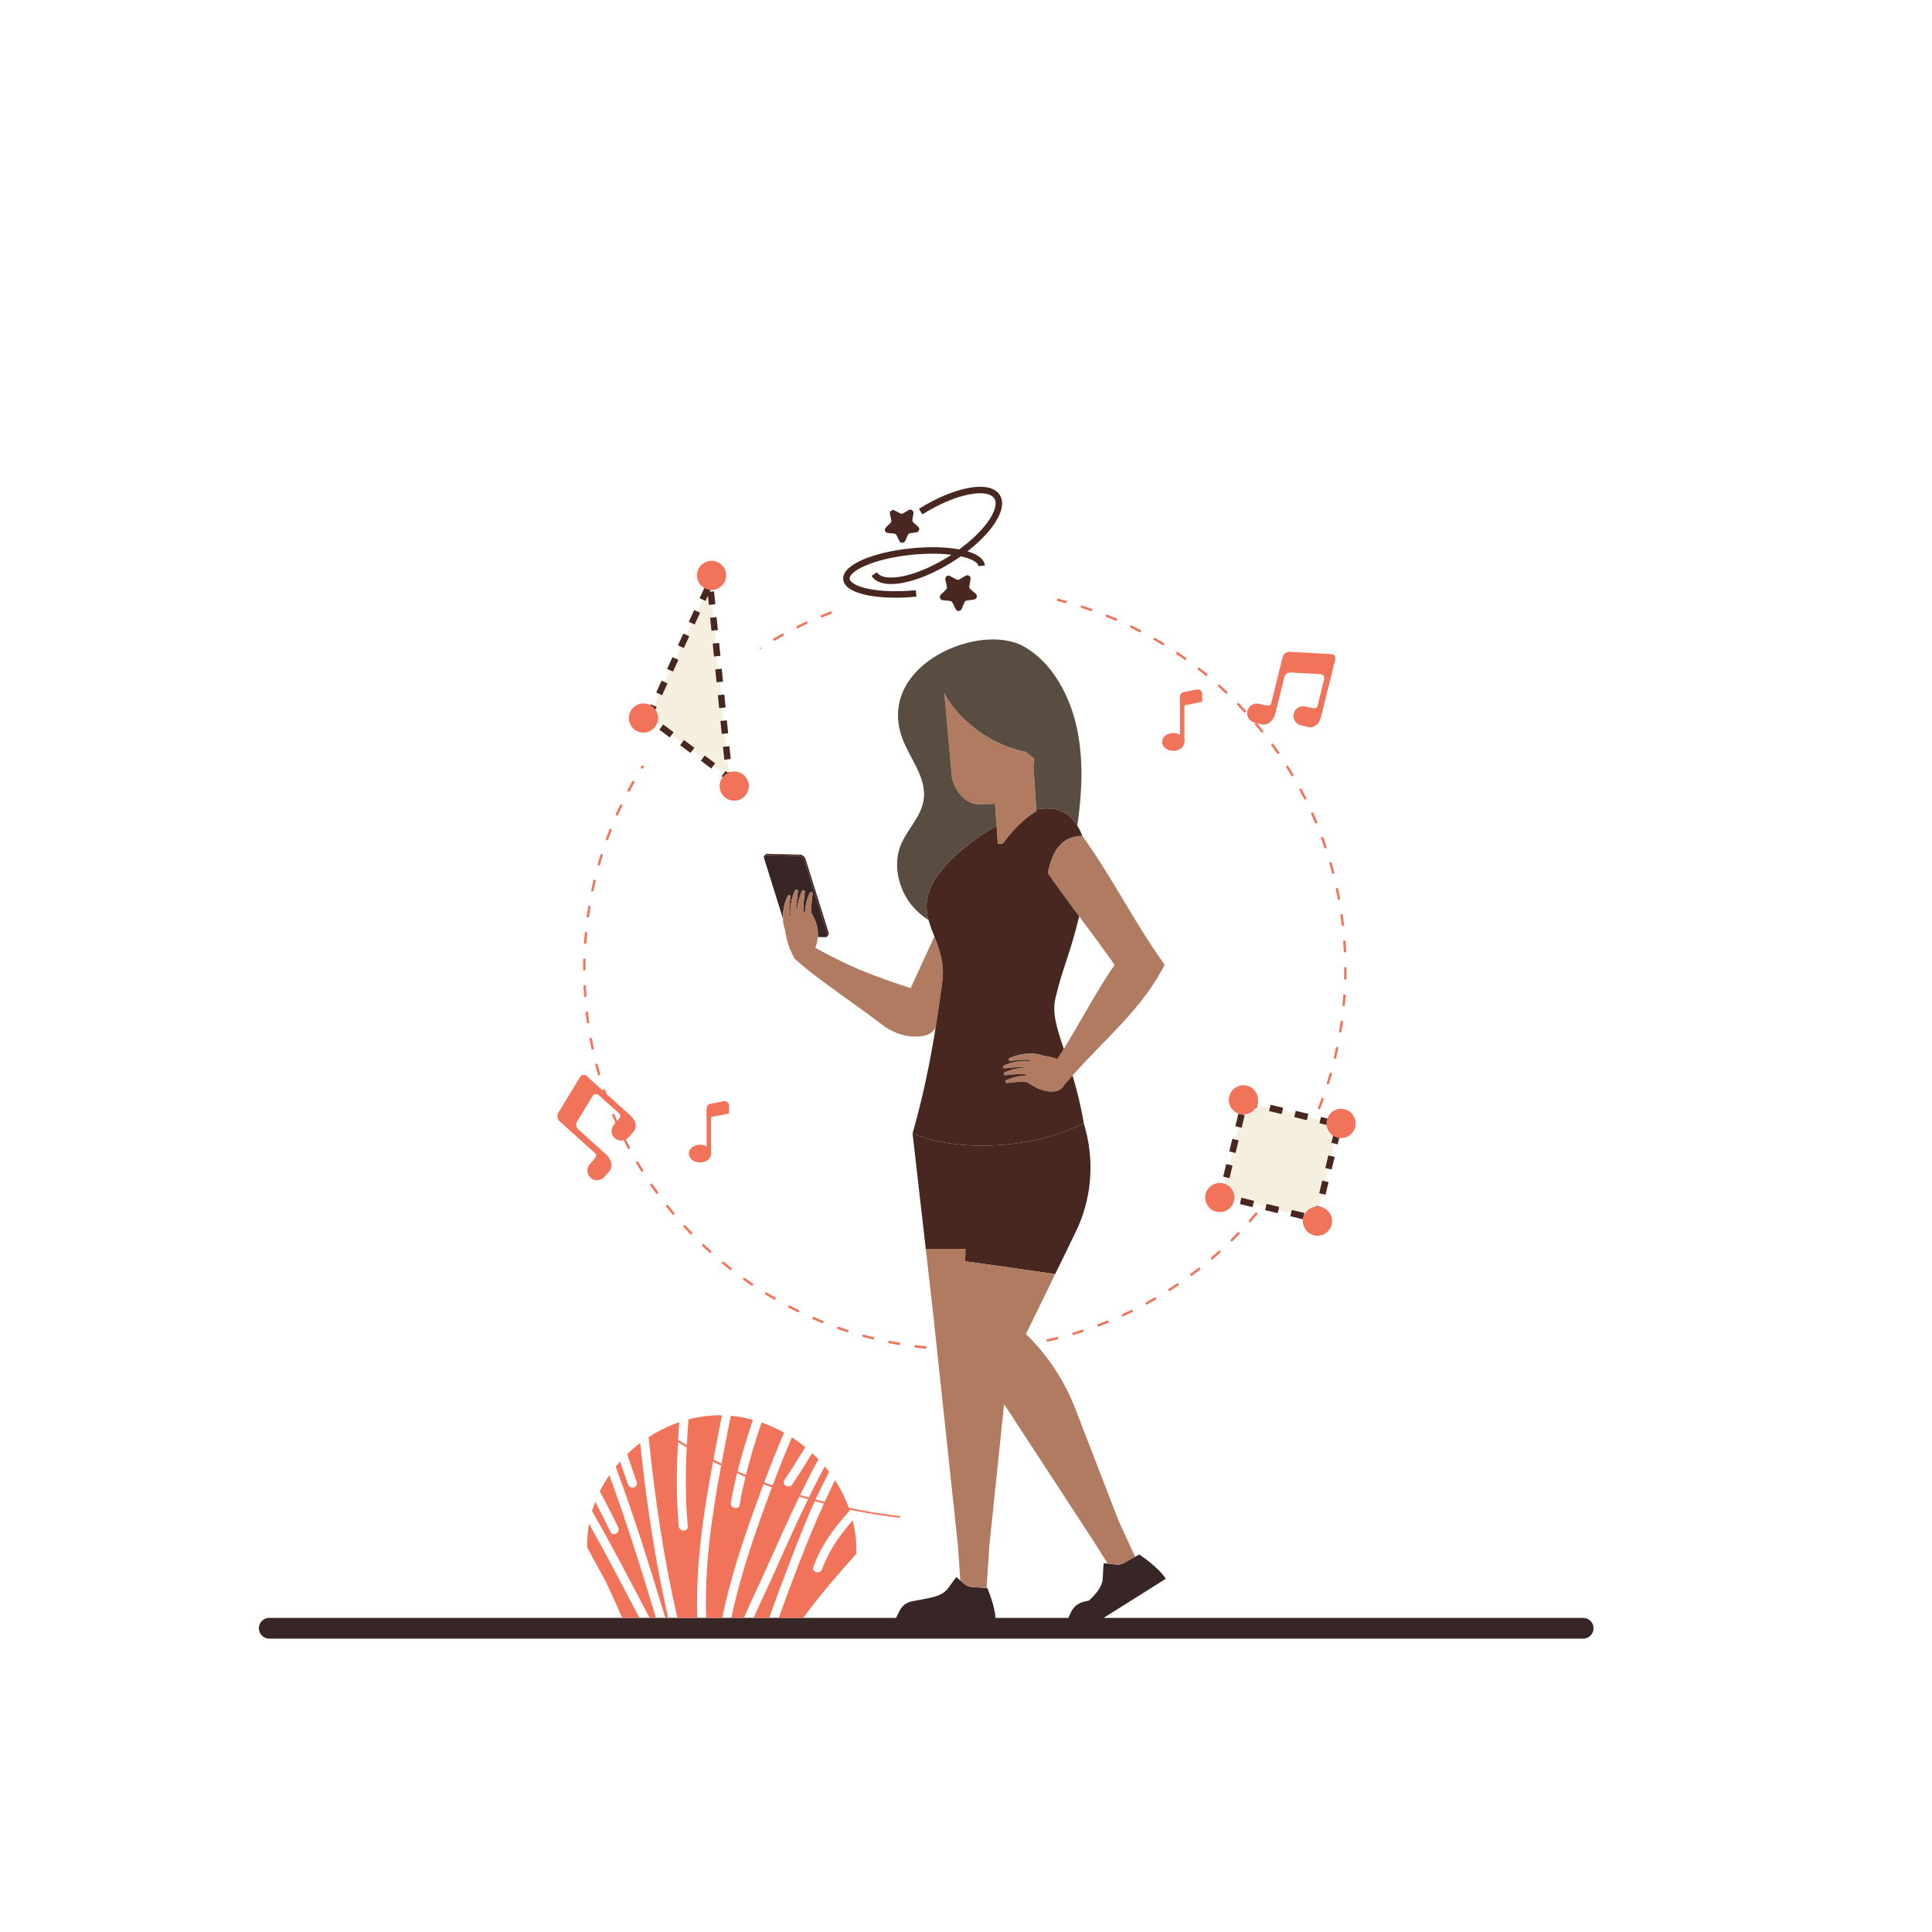 <svg width="596" height="596" viewBox="0 0 596 596" fill="none" xmlns="http://www.w3.org/2000/svg">
<path d="M491.593 502.301C491.593 504.071 490.158 505.505 488.389 505.505H83.07C81.3 505.505 79.866 504.07 79.866 502.301C79.866 500.532 81.301 499.097 83.07 499.097H191.948H197.262H200.409H202.365H205.245H206.129H208.967H215.121H217.867H222.791H225.627H229.484H232.476H237.273H240.224H247.802H276.41L276.283 499.348L307.108 499.723C307.11 499.52 307.102 499.309 307.091 499.097H329.603C329.391 499.653 329.812 500.255 330.417 500.228L339.283 499.836L340.457 499.098H488.39C490.158 499.097 491.593 500.531 491.593 502.301ZM242.955 276.427C243.17 275.959 243.919 276.18 243.856 276.636C243.575 278.658 243.366 280.7 243.528 282.715C243.531 282.751 243.537 282.787 243.54 282.823C243.653 282.746 243.766 282.669 243.879 282.599C243.596 279.923 244.209 277.002 245.262 274.71C245.477 274.242 246.226 274.463 246.163 274.919C245.882 276.941 245.673 278.983 245.835 280.998C245.855 281.248 245.886 281.497 245.923 281.744C245.927 281.743 245.931 281.742 245.936 281.741C245.889 279.375 246.469 276.912 247.383 274.922C247.598 274.454 248.347 274.675 248.284 275.131C248.003 277.153 247.794 279.195 247.956 281.21C247.965 281.32 247.981 281.429 247.993 281.538C248.105 281.54 248.218 281.543 248.333 281.549C248.408 279.422 248.958 277.266 249.775 275.488C249.99 275.02 250.739 275.241 250.676 275.697C250.395 277.719 250.186 279.761 250.348 281.776C251.807 284.087 252.476 286.542 252.287 289.054L254.454 289.107C254.548 289.121 254.621 289.101 254.701 289.093C254.727 289.09 254.757 289.093 254.782 289.088C254.846 289.076 254.901 289.057 254.954 289.031C255.248 288.888 255.384 288.561 255.248 288.128L248.107 265.357C247.908 264.721 247.229 264.129 246.591 264.034L236.499 263.788C235.89 263.697 235.553 264.099 235.696 264.689C235.703 264.717 235.696 264.739 235.705 264.767L241.524 283.324C241.46 280.933 242.03 278.439 242.955 276.427ZM307.107 499.723C307.109 499.52 307.101 499.309 307.09 499.097C306.891 495.205 304.577 489.893 304.577 489.893L304.342 489.877L299.641 489.553C298.949 489.505 298.289 489.24 297.753 488.794L296.236 487.534L294.981 486.491L292.387 490.075C291.008 491.949 288.359 492.646 286.098 493.077L281.28 493.996C279.684 494.301 278.315 495.337 277.571 496.806L276.41 499.097L276.283 499.348L307.107 499.723ZM344.411 482.65L341.712 482.35L340.454 482.21L340.161 487.067C339.987 489.62 337.926 491.86 336.07 493.622L335.971 493.716L334.282 494.132C332.528 494.564 331.073 495.782 330.337 497.431L329.614 499.052C329.607 499.067 329.606 499.082 329.601 499.097C329.389 499.653 329.81 500.255 330.415 500.228L339.281 499.836L340.455 499.098L359.643 487.035C357.359 483.408 351.439 479.538 351.439 479.538L350.166 480.244L346.626 482.207C345.952 482.58 345.178 482.735 344.411 482.65Z" fill="#382626"/>
<path d="M297.843 385.256H285.586L281.514 349.643C296.317 355.954 320.133 354.022 334.332 346.448L334.851 348.379C337.7 358.981 336.62 370.256 331.81 380.124L325.517 393.034L297.74 389.089L297.843 385.256ZM254.782 289.088C254.757 289.093 254.727 289.09 254.701 289.093C254.728 289.091 254.755 289.094 254.782 289.088ZM236.5 263.788L246.592 264.034C247.23 264.129 247.909 264.721 248.108 265.357L255.249 288.128C255.385 288.562 255.249 288.888 254.955 289.031C255.422 288.833 255.784 288.241 255.629 287.748L248.488 264.977C248.289 264.341 247.61 263.749 246.972 263.654L236.88 263.408C236.242 263.313 235.465 263.956 235.665 264.591L235.698 264.688C235.554 264.099 235.891 263.697 236.5 263.788Z" fill="#47271F"/>
<path d="M297.752 488.794L296.235 487.534L295.492 476.652L294.713 469.354L294.66 468.858L287.785 404.479L285.587 385.257H297.844L297.742 389.09L325.519 393.035L316.495 411.548C323.159 418.018 328.343 425.854 331.691 434.518L342.649 462.874L342.852 463.4L345.107 469.234L350.167 480.246L346.627 482.209C345.953 482.583 345.179 482.738 344.412 482.653L341.713 482.353L336.485 474.084L331.278 466.114L330.958 465.624L309.744 433.157L306.051 468.679L305.998 469.187L305.222 476.653L304.343 489.878L299.642 489.554C298.949 489.505 298.289 489.24 297.752 488.794ZM290.706 302.632C291.412 297.118 289.8 292.876 288.244 288.908L280.929 304.832C276.087 303.249 272.126 301.892 268.353 300.412C263.041 298.327 258.081 295.988 251.509 292.4C251.936 291.279 252.203 290.162 252.287 289.055C252.477 286.543 251.808 284.088 250.348 281.777C250.186 279.761 250.395 277.72 250.676 275.698C250.739 275.243 249.99 275.022 249.775 275.489C248.958 277.267 248.408 279.423 248.333 281.55C248.218 281.545 248.105 281.541 247.993 281.539C247.981 281.43 247.965 281.321 247.956 281.211C247.794 279.195 248.003 277.154 248.284 275.132C248.347 274.677 247.598 274.456 247.383 274.923C246.469 276.913 245.889 279.376 245.936 281.742C245.932 281.743 245.928 281.744 245.923 281.745C245.886 281.498 245.855 281.25 245.835 280.999C245.673 278.983 245.882 276.942 246.163 274.92C246.226 274.465 245.477 274.244 245.262 274.711C244.209 277.003 243.595 279.924 243.879 282.6C243.766 282.67 243.653 282.746 243.54 282.824C243.537 282.788 243.531 282.752 243.528 282.716C243.366 280.7 243.575 278.659 243.856 276.637C243.919 276.182 243.17 275.961 242.955 276.428C242.03 278.441 241.46 280.935 241.525 283.324C241.558 284.556 241.75 285.762 242.17 286.856C242.574 289.926 243.553 292.909 245.071 295.645C245.063 295.654 245.059 295.662 245.051 295.671C250.376 300.486 256.934 305.045 263.711 309.909C266.509 311.917 269.344 313.976 272.147 316.129C275.501 318.705 279.672 320.102 283.882 319.7C285.968 319.501 287.504 318.859 288.621 317.084C289.411 312.192 290.1 307.366 290.706 302.632ZM318.715 237.006C318.924 236.043 319.041 235.046 319.041 234.02L316.433 231.944C311.674 230.959 307.097 229.076 302.941 226.256C298.192 223.033 293.809 218.778 291.312 213.754L293.493 237.952C293.493 243.541 298.055 248.059 301.433 248.059H305.003C305.668 248.059 306.318 247.997 306.958 247.907L307.418 254.736L307.798 260.378L309.376 260.212C312.407 256.16 315.782 252.57 319.734 250.232L319.699 249.711L318.842 236.993L318.715 237.006ZM323.228 269.376C326.777 274.401 329.867 278.572 332.929 282.689C336.404 287.363 339.843 291.968 343.872 297.673C341.388 301.082 338.461 306.011 335.47 311.156C333.008 315.39 330.504 319.769 328.168 323.573C327.499 324.663 326.845 325.702 326.208 326.679C324.785 326.212 323.324 325.868 321.841 325.665C318.631 324.412 314.466 325.01 311.408 326.395C310.939 326.607 311.156 327.358 311.612 327.297C313.636 327.026 315.678 326.828 317.693 327.001C317.729 327.004 317.765 327.01 317.801 327.014C317.723 327.126 317.646 327.239 317.576 327.351C314.902 327.054 311.978 327.652 309.68 328.693C309.211 328.905 309.428 329.656 309.884 329.595C311.908 329.324 313.95 329.126 315.965 329.299C316.215 329.32 316.463 329.353 316.71 329.391C316.709 329.395 316.708 329.399 316.707 329.404C314.342 329.345 311.875 329.912 309.881 330.815C309.412 331.027 309.629 331.778 310.085 331.717C312.109 331.446 314.151 331.248 316.166 331.421C316.276 331.43 316.384 331.447 316.494 331.46C316.495 331.572 316.498 331.685 316.503 331.8C314.376 331.864 312.217 332.403 310.434 333.21C309.965 333.422 310.182 334.173 310.638 334.112C312.662 333.841 314.704 333.643 316.719 333.816C319.647 335.687 322.483 337.153 325.584 336.651C326.754 336.462 327.754 335.726 328.292 334.687C329.155 333.688 330.008 332.722 330.853 331.784C335.226 326.923 339.35 322.791 343.17 318.805C349.422 312.28 354.869 306.11 359.285 297.631C349.072 283.263 344.106 272.227 333.893 257.859C327.991 257.858 324.643 261.886 323.228 269.376Z" fill="#B07B60"/>
<path d="M286.446 283.822C284.628 282.667 282.945 281.267 281.487 279.555C277.413 274.772 275.427 267.326 277.686 261.176C279.594 255.982 284.193 252.177 284.947 246.612C285.939 239.286 279.936 233.344 277.871 226.315C271.5 204.63 302.531 191.875 315.904 199.463C324.376 204.27 329.99 214.211 332.227 224.697C334.317 234.491 333.78 244.759 332.338 254.727C331.068 252.702 329.377 251.016 327.178 250.126C326.267 249.757 325.314 249.555 324.344 249.458C322.813 249.305 321.237 249.442 319.698 249.71L318.841 236.992L318.715 237.005C318.924 236.042 319.041 235.045 319.041 234.019L316.433 231.943C311.674 230.958 307.097 229.075 302.941 226.255C298.192 223.032 293.809 218.777 291.312 213.753L293.493 237.951C293.493 243.54 298.055 248.058 301.433 248.058H305.003C305.668 248.058 306.318 247.996 306.958 247.906L307.418 254.735C304.93 256.182 302.447 257.821 300.162 259.501C297.116 261.741 294.416 264.048 292.537 266.06C285.495 273.603 285.094 278.839 286.446 283.822Z" fill="#594C40"/>
<path d="M414.991 302.255C414.988 302.255 414.985 302.255 414.982 302.255C414.777 302.25 414.615 302.079 414.62 301.874C414.645 300.887 414.657 299.897 414.657 298.904V298.671C414.657 298.466 414.823 298.3 415.028 298.3C415.233 298.3 415.399 298.466 415.399 298.671V298.904C415.399 299.903 415.387 300.899 415.362 301.892C415.357 302.095 415.192 302.255 414.991 302.255ZM402.597 246.643C402.654 246.643 402.71 246.63 402.764 246.604C402.948 246.512 403.021 246.288 402.929 246.105C402.483 245.216 402.025 244.334 401.557 243.458C401.459 243.276 401.232 243.21 401.054 243.306C400.873 243.402 400.804 243.628 400.901 243.809C401.366 244.679 401.822 245.556 402.266 246.439C402.331 246.568 402.461 246.643 402.597 246.643ZM414.505 310.432C414.694 310.432 414.856 310.288 414.874 310.096C414.968 309.106 415.049 308.113 415.117 307.116C415.131 306.911 414.976 306.734 414.772 306.72C414.567 306.711 414.39 306.861 414.376 307.065C414.308 308.055 414.228 309.042 414.134 310.025C414.115 310.229 414.265 310.411 414.469 310.43C414.481 310.432 414.493 310.432 414.505 310.432ZM408.892 261.721C408.931 261.721 408.972 261.715 409.011 261.701C409.205 261.635 409.31 261.425 409.244 261.23C408.925 260.284 408.594 259.344 408.252 258.41C408.182 258.218 407.969 258.119 407.775 258.189C407.582 258.26 407.483 258.473 407.554 258.666C407.894 259.595 408.222 260.529 408.54 261.469C408.592 261.623 408.737 261.721 408.892 261.721ZM404.561 346.525C404.156 347.433 403.74 348.334 403.313 349.229C403.224 349.415 403.303 349.636 403.488 349.725C403.54 349.75 403.595 349.761 403.648 349.761C403.787 349.761 403.919 349.683 403.983 349.55C404.413 348.649 404.832 347.742 405.24 346.829C405.323 346.641 405.239 346.422 405.052 346.338C404.865 346.255 404.645 346.337 404.561 346.525ZM414.36 290.509C414.43 291.494 414.488 292.482 414.533 293.474C414.542 293.673 414.706 293.829 414.904 293.829C414.909 293.829 414.915 293.829 414.921 293.829C415.126 293.82 415.284 293.646 415.275 293.441C415.23 292.443 415.172 291.448 415.102 290.456C415.087 290.251 414.895 290.094 414.705 290.112C414.5 290.127 414.345 290.305 414.36 290.509ZM407.63 338.935C407.29 339.869 406.939 340.798 406.575 341.721C406.5 341.912 406.593 342.128 406.784 342.203C406.829 342.221 406.875 342.229 406.92 342.229C407.068 342.229 407.208 342.14 407.265 341.994C407.631 341.064 407.985 340.129 408.327 339.189C408.397 338.996 408.298 338.783 408.105 338.713C407.913 338.644 407.7 338.743 407.63 338.935ZM406.007 254.069C406.055 254.069 406.103 254.06 406.15 254.04C406.339 253.961 406.429 253.744 406.35 253.554C405.968 252.637 405.573 251.725 405.167 250.82C405.083 250.632 404.863 250.549 404.677 250.632C404.49 250.716 404.406 250.936 404.49 251.123C404.893 252.022 405.284 252.928 405.665 253.84C405.725 253.983 405.862 254.069 406.007 254.069ZM413.391 318.551C413.412 318.555 413.432 318.556 413.453 318.556C413.631 318.556 413.788 318.427 413.819 318.246C413.982 317.264 414.132 316.279 414.27 315.29C414.298 315.086 414.157 314.899 413.954 314.871C413.757 314.848 413.562 314.984 413.535 315.187C413.398 316.17 413.249 317.149 413.087 318.124C413.052 318.326 413.188 318.517 413.391 318.551ZM197.714 236.561C197.605 236.735 197.658 236.964 197.832 237.073C197.893 237.111 197.962 237.13 198.029 237.13C198.153 237.13 198.274 237.068 198.344 236.956C198.492 236.72 198.646 236.489 198.795 236.254H197.912C197.846 236.357 197.778 236.458 197.714 236.561ZM413.816 281.97C413.613 281.999 413.471 282.187 413.5 282.39C413.638 283.368 413.764 284.35 413.878 285.336C413.9 285.525 414.061 285.665 414.247 285.665C414.262 285.665 414.276 285.664 414.291 285.662C414.495 285.638 414.641 285.454 414.617 285.25C414.502 284.258 414.375 283.27 414.236 282.286C414.208 282.082 414.022 281.938 413.816 281.97ZM411.237 269.57C411.267 269.57 411.299 269.566 411.331 269.558C411.53 269.506 411.649 269.303 411.597 269.105C411.345 268.139 411.082 267.178 410.806 266.222C410.749 266.025 410.541 265.912 410.346 265.968C410.149 266.025 410.036 266.231 410.092 266.428C410.366 267.378 410.628 268.333 410.878 269.292C410.922 269.459 411.072 269.57 411.237 269.57ZM400.968 353.875C400.501 354.751 400.023 355.621 399.534 356.483C399.433 356.661 399.496 356.888 399.675 356.989C399.733 357.022 399.795 357.037 399.858 357.037C399.987 357.037 400.113 356.969 400.182 356.848C400.673 355.98 401.154 355.105 401.624 354.224C401.72 354.043 401.652 353.818 401.471 353.721C401.29 353.627 401.065 353.694 400.968 353.875ZM234.596 200.3C234.769 200.189 234.819 199.96 234.708 199.787C234.651 199.697 234.56 199.642 234.463 199.624V200.388C234.508 200.359 234.552 200.329 234.596 200.3ZM410.616 330.901C410.416 330.84 410.213 330.958 410.157 331.156C409.884 332.109 409.6 333.057 409.304 334.001C409.242 334.196 409.351 334.405 409.547 334.466C409.584 334.478 409.621 334.483 409.658 334.483C409.816 334.483 409.963 334.381 410.012 334.223C410.311 333.273 410.597 332.319 410.871 331.36C410.927 331.162 410.813 330.957 410.616 330.901ZM413.093 277.558C413.295 277.52 413.427 277.326 413.39 277.125C413.206 276.144 413.011 275.167 412.803 274.194C412.759 273.994 412.564 273.864 412.362 273.909C412.162 273.951 412.033 274.149 412.076 274.35C412.282 275.316 412.477 276.287 412.66 277.263C412.693 277.441 412.849 277.566 413.024 277.566C413.047 277.565 413.07 277.563 413.093 277.558ZM411.748 326.577C411.777 326.584 411.806 326.587 411.834 326.587C412.002 326.587 412.155 326.472 412.195 326.302C412.426 325.333 412.644 324.361 412.851 323.385C412.893 323.184 412.765 322.987 412.564 322.945C412.362 322.907 412.166 323.031 412.124 323.232C411.919 324.203 411.702 325.168 411.473 326.13C411.425 326.329 411.549 326.529 411.748 326.577ZM277.245 414.906C277.266 414.91 277.288 414.912 277.309 414.912C277.486 414.912 277.643 414.785 277.675 414.604C277.71 414.402 277.575 414.209 277.373 414.175C276.396 414.004 275.423 413.821 274.454 413.627C274.253 413.585 274.057 413.717 274.017 413.918C273.977 414.119 274.107 414.315 274.308 414.355C275.283 414.551 276.262 414.735 277.245 414.906ZM192.46 351.1C192.277 351.192 192.202 351.416 192.295 351.598C192.74 352.487 193.197 353.37 193.664 354.247C193.731 354.372 193.86 354.444 193.992 354.444C194.051 354.444 194.111 354.43 194.166 354.4C194.347 354.304 194.416 354.079 194.319 353.897C193.855 353.026 193.401 352.149 192.958 351.266C192.867 351.082 192.645 351.009 192.46 351.1ZM195.543 240.921C195.365 240.821 195.137 240.883 195.037 241.062C194.546 241.931 194.066 242.806 193.597 243.688C193.501 243.869 193.569 244.094 193.75 244.19C193.805 244.22 193.865 244.234 193.924 244.234C194.057 244.234 194.186 244.163 194.252 244.037C194.718 243.16 195.195 242.291 195.683 241.428C195.785 241.249 195.722 241.022 195.543 240.921ZM191.736 248.191C191.55 248.104 191.329 248.182 191.241 248.367C190.813 249.268 190.395 250.176 189.988 251.089C189.905 251.276 189.989 251.496 190.177 251.579C190.226 251.601 190.277 251.611 190.328 251.611C190.471 251.611 190.606 251.529 190.668 251.39C191.072 250.482 191.487 249.581 191.913 248.685C192 248.501 191.922 248.279 191.736 248.191ZM398.673 239.47C398.738 239.47 398.803 239.453 398.862 239.418C399.038 239.313 399.097 239.085 398.992 238.909C398.484 238.053 397.966 237.204 397.438 236.363C397.328 236.189 397.099 236.138 396.926 236.246C396.752 236.355 396.7 236.584 396.809 236.758C397.334 237.594 397.849 238.438 398.354 239.289C398.423 239.405 398.547 239.47 398.673 239.47ZM200.742 365.194C200.573 365.311 200.531 365.542 200.647 365.711C201.213 366.531 201.788 367.343 202.374 368.146C202.447 368.246 202.56 368.299 202.675 368.299C202.751 368.299 202.827 368.276 202.893 368.228C203.059 368.107 203.095 367.875 202.975 367.709C202.393 366.91 201.821 366.104 201.259 365.288C201.142 365.12 200.91 365.078 200.742 365.194ZM179.91 296.033C179.887 296.987 179.876 297.944 179.876 298.904V299.021C179.876 299.226 180.042 299.392 180.247 299.392C180.452 299.392 180.618 299.226 180.618 299.021V298.904C180.618 297.95 180.63 296.999 180.652 296.051C180.657 295.846 180.495 295.676 180.29 295.671C180.082 295.659 179.916 295.828 179.91 296.033ZM186.228 335.996C186.034 336.061 185.929 336.272 185.994 336.466C186.312 337.412 186.642 338.353 186.983 339.287C187.038 339.437 187.18 339.531 187.332 339.531C187.374 339.531 187.417 339.524 187.459 339.508C187.652 339.438 187.751 339.224 187.681 339.031C187.342 338.102 187.014 337.169 186.698 336.228C186.633 336.035 186.423 335.932 186.228 335.996ZM188.447 255.714C188.256 255.64 188.041 255.733 187.966 255.924C187.601 256.853 187.248 257.789 186.907 258.729C186.837 258.922 186.937 259.135 187.13 259.205C187.172 259.22 187.215 259.227 187.257 259.227C187.409 259.227 187.552 259.133 187.606 258.982C187.945 258.048 188.296 257.118 188.658 256.195C188.732 256.004 188.638 255.789 188.447 255.714ZM189.081 343.661C188.892 343.74 188.802 343.958 188.881 344.147C189.263 345.065 189.656 345.977 190.061 346.883C190.123 347.021 190.258 347.103 190.401 347.103C190.451 347.103 190.503 347.093 190.552 347.071C190.739 346.987 190.823 346.767 190.74 346.58C190.338 345.68 189.947 344.774 189.567 343.862C189.488 343.671 189.27 343.585 189.081 343.661ZM216.637 383.871C216.496 384.02 216.502 384.255 216.651 384.396C217.374 385.082 218.106 385.757 218.846 386.424C218.917 386.489 219.006 386.52 219.095 386.52C219.197 386.52 219.298 386.479 219.371 386.397C219.508 386.245 219.496 386.01 219.344 385.872C218.608 385.209 217.881 384.536 217.162 383.855C217.013 383.717 216.778 383.722 216.637 383.871ZM229.248 394.327C229.129 394.494 229.168 394.726 229.335 394.845C230.147 395.423 230.966 395.993 231.793 396.551C231.857 396.595 231.929 396.615 232.001 396.615C232.12 396.615 232.237 396.558 232.309 396.452C232.424 396.282 232.379 396.051 232.209 395.936C231.387 395.38 230.573 394.815 229.766 394.24C229.599 394.121 229.367 394.161 229.248 394.327ZM241.254 195.493C240.381 195.97 239.515 196.458 238.655 196.956C238.477 197.059 238.417 197.286 238.52 197.464C238.589 197.583 238.714 197.649 238.842 197.649C238.905 197.649 238.969 197.633 239.028 197.599C239.882 197.104 240.743 196.619 241.61 196.145C241.79 196.047 241.856 195.821 241.758 195.641C241.66 195.46 241.434 195.394 241.254 195.493ZM248.583 191.814C247.679 192.229 246.781 192.655 245.89 193.091C245.706 193.181 245.63 193.404 245.72 193.588C245.785 193.719 245.917 193.796 246.054 193.796C246.109 193.796 246.165 193.784 246.217 193.758C247.102 193.324 247.994 192.901 248.893 192.489C249.079 192.403 249.161 192.183 249.076 191.996C248.99 191.811 248.77 191.73 248.583 191.814ZM256.635 188.873C256.563 188.681 256.35 188.584 256.157 188.656C255.223 189.008 254.295 189.37 253.373 189.745C253.183 189.822 253.091 190.039 253.168 190.229C253.227 190.373 253.366 190.461 253.512 190.461C253.559 190.461 253.606 190.452 253.652 190.434C254.568 190.062 255.49 189.701 256.419 189.352C256.61 189.28 256.708 189.066 256.635 188.873ZM210.909 378.016C210.758 378.155 210.748 378.39 210.886 378.541C211.56 379.275 212.243 380.001 212.935 380.717C213.008 380.792 213.105 380.83 213.202 380.83C213.295 380.83 213.388 380.795 213.46 380.726C213.607 380.584 213.611 380.349 213.469 380.201C212.782 379.489 212.103 378.77 211.434 378.04C211.294 377.887 211.059 377.878 210.909 378.016ZM205.601 371.781C205.441 371.909 205.415 372.142 205.542 372.303C206.163 373.082 206.794 373.852 207.435 374.614C207.509 374.702 207.614 374.747 207.72 374.747C207.804 374.747 207.889 374.719 207.959 374.66C208.116 374.528 208.136 374.294 208.004 374.137C207.368 373.38 206.741 372.614 206.124 371.841C205.995 371.678 205.762 371.652 205.601 371.781ZM180.521 291.206C180.715 291.206 180.878 291.056 180.891 290.86C180.958 289.87 181.038 288.883 181.13 287.899C181.149 287.695 180.999 287.514 180.794 287.495C180.592 287.476 180.409 287.626 180.39 287.831C180.298 288.821 180.218 289.814 180.15 290.811C180.136 291.016 180.291 291.193 180.496 291.207C180.504 291.206 180.513 291.206 180.521 291.206ZM222.759 389.316C222.628 389.474 222.651 389.708 222.809 389.839C223.578 390.473 224.355 391.098 225.141 391.711C225.209 391.765 225.29 391.79 225.37 391.79C225.481 391.79 225.59 391.741 225.663 391.647C225.789 391.486 225.761 391.252 225.599 391.126C224.818 390.515 224.046 389.895 223.281 389.265C223.124 389.135 222.89 389.16 222.759 389.316ZM269.204 413.21C269.234 413.217 269.264 413.221 269.294 413.221C269.461 413.221 269.612 413.108 269.654 412.939C269.703 412.74 269.582 412.539 269.383 412.489C268.421 412.25 267.463 412 266.51 411.737C266.313 411.684 266.108 411.799 266.053 411.997C265.999 412.195 266.115 412.4 266.312 412.454C267.271 412.718 268.235 412.97 269.204 413.21ZM285.385 416.035C285.398 416.036 285.411 416.037 285.423 416.037C285.611 416.037 285.772 415.895 285.792 415.704C285.813 415.499 285.665 415.317 285.46 415.296C284.473 415.194 283.49 415.08 282.509 414.953C282.309 414.928 282.12 415.071 282.093 415.274C282.067 415.478 282.211 415.664 282.414 415.69C283.401 415.818 284.391 415.933 285.385 416.035ZM328.653 186.04C328.686 186.049 328.719 186.053 328.752 186.053C328.915 186.053 329.065 185.945 329.11 185.78C329.164 185.582 329.048 185.378 328.85 185.323C327.98 185.085 327.106 184.859 326.229 184.641C326.153 184.882 326.063 185.114 325.952 185.337C326.856 185.561 327.757 185.794 328.653 186.04ZM356.147 400.268C355.292 400.763 354.431 401.247 353.563 401.719C353.383 401.818 353.316 402.043 353.414 402.223C353.481 402.347 353.609 402.417 353.74 402.417C353.8 402.417 353.861 402.402 353.918 402.372C354.791 401.895 355.658 401.409 356.518 400.911C356.696 400.809 356.757 400.581 356.654 400.404C356.551 400.226 356.322 400.165 356.147 400.268ZM180.537 307.581C180.546 307.581 180.554 307.581 180.563 307.58C180.768 307.565 180.922 307.388 180.908 307.184C180.839 306.199 180.783 305.21 180.738 304.218C180.729 304.013 180.552 303.846 180.35 303.864C180.145 303.873 179.987 304.047 179.996 304.252C180.041 305.25 180.098 306.245 180.167 307.236C180.18 307.431 180.343 307.581 180.537 307.581ZM325.993 412.465C325.035 412.704 324.07 412.931 323.102 413.145C322.902 413.189 322.776 413.388 322.82 413.588C322.858 413.761 323.012 413.879 323.183 413.879C323.209 413.879 323.237 413.876 323.264 413.87C324.238 413.654 325.208 413.425 326.174 413.185C326.373 413.136 326.494 412.934 326.445 412.734C326.394 412.536 326.193 412.415 325.993 412.465ZM253.557 408.138C253.603 408.156 253.65 408.165 253.696 408.165C253.843 408.165 253.982 408.077 254.04 407.933C254.117 407.743 254.025 407.526 253.835 407.449C252.913 407.077 251.997 406.693 251.087 406.298C250.9 406.216 250.681 406.303 250.598 406.491C250.517 406.68 250.603 406.898 250.791 406.98C251.708 407.377 252.629 407.763 253.557 408.138ZM333.844 410.215C332.904 410.521 331.958 410.815 331.007 411.097C330.81 411.156 330.699 411.362 330.757 411.559C330.805 411.72 330.953 411.825 331.113 411.825C331.148 411.825 331.183 411.82 331.219 411.81C332.176 411.526 333.127 411.23 334.073 410.922C334.268 410.858 334.375 410.648 334.312 410.454C334.248 410.258 334.038 410.152 333.844 410.215ZM341.516 407.419C340.599 407.79 339.676 408.15 338.748 408.499C338.556 408.571 338.459 408.785 338.531 408.977C338.587 409.126 338.728 409.218 338.879 409.218C338.923 409.218 338.967 409.211 339.01 409.194C339.944 408.844 340.872 408.482 341.795 408.109C341.985 408.032 342.077 407.815 342 407.625C341.922 407.434 341.704 407.343 341.516 407.419ZM348.954 404.1C348.068 404.533 347.176 404.955 346.277 405.366C346.091 405.452 346.009 405.672 346.093 405.859C346.155 405.995 346.29 406.076 346.431 406.076C346.483 406.076 346.535 406.065 346.586 406.043C347.491 405.629 348.389 405.204 349.28 404.768C349.464 404.678 349.54 404.455 349.45 404.271C349.36 404.086 349.136 404.012 348.954 404.1ZM261.302 410.953C261.34 410.965 261.379 410.971 261.417 410.971C261.574 410.971 261.72 410.871 261.77 410.714C261.833 410.519 261.726 410.309 261.531 410.246C260.585 409.939 259.644 409.621 258.708 409.291C258.514 409.221 258.302 409.324 258.234 409.517C258.166 409.711 258.267 409.923 258.461 409.991C259.402 410.324 260.35 410.644 261.302 410.953ZM246.033 404.787C246.086 404.812 246.141 404.825 246.196 404.825C246.333 404.825 246.466 404.748 246.53 404.617C246.62 404.433 246.544 404.21 246.359 404.12C245.466 403.684 244.58 403.237 243.701 402.779C243.518 402.684 243.294 402.754 243.2 402.937C243.105 403.118 243.176 403.343 243.358 403.438C244.244 403.898 245.135 404.348 246.033 404.787ZM181.864 279.374C181.659 279.336 181.47 279.478 181.437 279.68C181.276 280.662 181.127 281.646 180.99 282.636C180.962 282.839 181.104 283.027 181.307 283.055C181.324 283.058 181.341 283.059 181.358 283.059C181.541 283.059 181.7 282.924 181.725 282.738C181.861 281.755 182.009 280.776 182.169 279.801C182.204 279.598 182.067 279.407 181.864 279.374ZM181.391 315.728C181.408 315.728 181.425 315.727 181.443 315.724C181.646 315.696 181.788 315.508 181.759 315.305C181.622 314.327 181.497 313.345 181.384 312.358C181.361 312.155 181.176 312.006 180.973 312.032C180.769 312.055 180.623 312.239 180.647 312.443C180.761 313.435 180.887 314.423 181.025 315.408C181.05 315.594 181.209 315.728 181.391 315.728ZM183.499 271.347C183.3 271.298 183.099 271.423 183.052 271.623C182.822 272.591 182.605 273.563 182.399 274.54C182.357 274.741 182.485 274.938 182.686 274.98C182.712 274.985 182.738 274.988 182.763 274.988C182.935 274.988 183.089 274.868 183.126 274.693C183.33 273.722 183.546 272.756 183.775 271.794C183.823 271.594 183.699 271.394 183.499 271.347ZM182.812 323.795C182.837 323.795 182.864 323.792 182.89 323.787C183.091 323.744 183.219 323.547 183.176 323.347C182.97 322.38 182.777 321.408 182.596 320.433C182.559 320.231 182.365 320.099 182.163 320.136C181.961 320.173 181.828 320.367 181.866 320.569C182.049 321.55 182.244 322.527 182.45 323.5C182.486 323.675 182.641 323.795 182.812 323.795ZM184.438 331.474C184.485 331.637 184.633 331.743 184.795 331.743C184.829 331.743 184.864 331.739 184.898 331.728C185.095 331.671 185.209 331.465 185.152 331.269C184.879 330.319 184.618 329.363 184.368 328.403C184.316 328.204 184.114 328.087 183.915 328.137C183.717 328.189 183.598 328.392 183.649 328.59C183.901 329.556 184.163 330.517 184.438 331.474ZM238.767 400.917C238.826 400.951 238.89 400.967 238.953 400.967C239.081 400.967 239.206 400.9 239.275 400.781C239.378 400.604 239.317 400.376 239.14 400.274C238.281 399.777 237.429 399.269 236.583 398.751C236.408 398.644 236.179 398.7 236.072 398.874C235.965 399.049 236.02 399.277 236.195 399.385C237.046 399.906 237.903 400.417 238.767 400.917ZM185.694 263.454C185.497 263.392 185.29 263.501 185.229 263.697C184.932 264.647 184.646 265.602 184.373 266.561C184.317 266.758 184.431 266.964 184.628 267.02C184.662 267.029 184.697 267.034 184.73 267.034C184.891 267.034 185.04 266.928 185.087 266.764C185.359 265.81 185.642 264.862 185.938 263.918C185.999 263.724 185.89 263.516 185.694 263.454ZM196.354 358.29C196.178 358.395 196.119 358.623 196.224 358.799C196.731 359.656 197.249 360.505 197.776 361.347C197.847 361.459 197.968 361.521 198.091 361.521C198.158 361.521 198.227 361.503 198.288 361.464C198.462 361.355 198.514 361.126 198.405 360.952C197.881 360.116 197.366 359.271 196.862 358.42C196.759 358.245 196.531 358.186 196.354 358.29ZM365.631 203.569C365.747 203.569 365.861 203.515 365.933 203.413C366.052 203.246 366.013 203.014 365.846 202.895C365.033 202.317 364.214 201.749 363.386 201.191C363.216 201.078 362.986 201.121 362.87 201.291C362.755 201.461 362.8 201.692 362.971 201.807C363.793 202.361 364.608 202.926 365.415 203.5C365.48 203.547 365.556 203.569 365.631 203.569ZM375.909 385.894C375.173 386.556 374.43 387.209 373.677 387.853C373.521 387.986 373.503 388.221 373.636 388.377C373.709 388.463 373.814 388.507 373.918 388.507C374.004 388.507 374.089 388.478 374.16 388.418C374.917 387.77 375.665 387.113 376.405 386.448C376.558 386.311 376.57 386.076 376.433 385.924C376.295 385.769 376.06 385.757 375.909 385.894ZM363.058 395.942C362.24 396.495 361.414 397.038 360.58 397.57C360.407 397.681 360.356 397.91 360.466 398.083C360.537 398.194 360.658 398.255 360.779 398.255C360.848 398.255 360.917 398.236 360.979 398.197C361.818 397.661 362.649 397.115 363.473 396.557C363.643 396.442 363.688 396.212 363.572 396.041C363.459 395.872 363.228 395.827 363.058 395.942ZM372.139 208.552C372.246 208.552 372.352 208.506 372.426 208.416C372.556 208.257 372.533 208.024 372.374 207.893C371.604 207.26 370.826 206.637 370.04 206.023C369.877 205.898 369.645 205.924 369.518 206.087C369.392 206.249 369.421 206.482 369.583 206.608C370.364 207.218 371.137 207.837 371.902 208.466C371.972 208.524 372.056 208.552 372.139 208.552ZM369.656 391.143C368.877 391.752 368.09 392.351 367.295 392.941C367.13 393.063 367.095 393.296 367.218 393.46C367.291 393.558 367.403 393.61 367.516 393.61C367.593 393.61 367.671 393.586 367.737 393.537C368.536 392.944 369.329 392.341 370.112 391.728C370.274 391.602 370.303 391.368 370.176 391.207C370.05 391.042 369.816 391.016 369.656 391.143ZM333.862 186.819C333.668 186.757 333.458 186.863 333.395 187.058C333.332 187.253 333.439 187.463 333.634 187.526C334.58 187.832 335.522 188.15 336.458 188.479C336.499 188.494 336.541 188.5 336.581 188.5C336.734 188.5 336.878 188.405 336.931 188.252C336.999 188.059 336.898 187.846 336.704 187.779C335.763 187.446 334.815 187.127 333.862 186.819ZM341.609 189.627C341.421 189.551 341.202 189.642 341.126 189.833C341.049 190.023 341.141 190.24 341.332 190.317C342.254 190.688 343.17 191.071 344.08 191.465C344.129 191.486 344.179 191.495 344.228 191.495C344.372 191.495 344.508 191.411 344.569 191.271C344.65 191.083 344.564 190.864 344.376 190.782C343.459 190.386 342.537 190 341.609 189.627ZM356.407 196.833C356.23 196.731 356.002 196.792 355.9 196.969C355.797 197.147 355.858 197.374 356.036 197.476C356.895 197.972 357.748 198.478 358.593 198.996C358.653 199.033 358.72 199.05 358.787 199.05C358.912 199.05 359.034 198.987 359.104 198.872C359.211 198.697 359.156 198.469 358.981 198.361C358.129 197.841 357.272 197.331 356.407 196.833ZM349.137 192.97C348.955 192.881 348.731 192.957 348.641 193.142C348.551 193.326 348.628 193.549 348.812 193.639C349.705 194.074 350.592 194.52 351.472 194.976C351.527 195.004 351.585 195.018 351.643 195.018C351.777 195.018 351.906 194.945 351.972 194.818C352.067 194.636 351.996 194.412 351.814 194.317C350.928 193.857 350.036 193.408 349.137 192.97ZM378.285 213.972C378.384 213.972 378.482 213.933 378.555 213.856C378.696 213.707 378.689 213.472 378.54 213.331C377.816 212.647 377.082 211.971 376.342 211.305C376.192 211.168 375.955 211.18 375.817 211.333C375.68 211.486 375.692 211.72 375.845 211.858C376.581 212.52 377.309 213.192 378.029 213.872C378.101 213.938 378.193 213.972 378.285 213.972ZM392.291 367.724C391.708 368.525 391.114 369.319 390.511 370.104C390.386 370.267 390.417 370.5 390.579 370.625C390.646 370.677 390.726 370.702 390.805 370.702C390.916 370.702 391.026 370.652 391.1 370.557C391.707 369.765 392.304 368.967 392.892 368.161C393.012 367.996 392.976 367.763 392.81 367.642C392.644 367.522 392.411 367.558 392.291 367.724ZM389.369 226.018C389.45 226.018 389.532 225.992 389.601 225.937C389.761 225.809 389.787 225.575 389.659 225.415C389.037 224.637 388.405 223.867 387.765 223.106C387.632 222.949 387.398 222.93 387.241 223.061C387.084 223.193 387.064 223.427 387.196 223.584C387.834 224.34 388.461 225.105 389.079 225.878C389.152 225.97 389.26 226.018 389.369 226.018ZM396.87 360.952C396.343 361.793 395.806 362.626 395.259 363.452C395.146 363.623 395.193 363.854 395.363 363.967C395.426 364.008 395.497 364.029 395.568 364.029C395.688 364.029 395.806 363.97 395.878 363.863C396.429 363.031 396.97 362.192 397.499 361.347C397.608 361.173 397.555 360.944 397.382 360.835C397.209 360.726 396.979 360.778 396.87 360.952ZM387.253 374.158C386.616 374.916 385.97 375.666 385.313 376.408C385.177 376.561 385.191 376.796 385.345 376.932C385.415 376.995 385.503 377.026 385.591 377.026C385.693 377.026 385.796 376.984 385.869 376.9C386.53 376.153 387.181 375.399 387.822 374.635C387.954 374.478 387.934 374.244 387.776 374.112C387.619 373.98 387.385 374.002 387.253 374.158ZM394.257 232.584C394.33 232.584 394.404 232.563 394.468 232.518C394.637 232.402 394.679 232.17 394.562 232.001C393.996 231.182 393.419 230.37 392.833 229.567C392.711 229.402 392.478 229.365 392.314 229.486C392.149 229.607 392.112 229.839 392.233 230.005C392.816 230.803 393.389 231.609 393.952 232.423C394.023 232.528 394.139 232.584 394.257 232.584ZM381.784 380.224C381.096 380.936 380.399 381.639 379.693 382.334C379.546 382.478 379.545 382.713 379.689 382.859C379.762 382.933 379.858 382.97 379.954 382.97C380.048 382.97 380.143 382.934 380.214 382.863C380.924 382.164 381.626 381.456 382.318 380.74C382.461 380.592 382.457 380.357 382.309 380.215C382.161 380.073 381.925 380.077 381.784 380.224ZM384.038 219.804C384.128 219.804 384.219 219.771 384.29 219.706C384.441 219.567 384.45 219.332 384.311 219.181C383.636 218.449 382.953 217.724 382.26 217.009C382.117 216.862 381.882 216.858 381.735 217C381.588 217.143 381.583 217.378 381.726 217.525C382.414 218.236 383.094 218.956 383.765 219.684C383.838 219.764 383.938 219.804 384.038 219.804Z" fill="#F1735A"/>
<path d="M254.264 463.296L254.403 463.333C254.404 463.332 254.404 463.332 254.404 463.332C255.431 461.076 256.486 458.828 257.584 456.594C259.321 459.259 260.744 462.118 261.829 465.107C267.025 466.217 272.305 467.097 277.662 467.722C277.642 467.89 277.627 468.059 277.618 468.229C272.371 467.624 267.179 466.773 262.05 465.698C262.081 465.788 262.12 465.875 262.15 465.965C257.44 471.16 253.275 476.731 250.924 483.357C250.325 485.047 253.011 485.774 253.606 484.096C255.612 478.441 259.06 473.565 263.038 469.027C263.074 469.175 263.117 469.32 263.152 469.468C263.908 472.695 264.239 475.991 264.191 479.281C258.521 485.644 252.813 492.172 247.802 499.098H240.224C242.26 493.437 244.348 487.795 246.523 482.185C248.926 475.986 251.443 469.881 254.174 463.852C253.231 463.607 252.292 463.354 251.354 463.093C248.345 469.68 245.753 476.469 243.156 483.221C241.13 488.49 239.178 493.785 237.273 499.098H232.476C234.711 494.007 237.129 489.058 239.219 484.361C242.48 477.032 245.755 469.716 249.269 462.507C249.354 462.332 249.439 462.157 249.524 461.983C249.938 461.137 250.34 460.286 250.762 459.443C251.954 457.06 253.186 454.7 254.44 452.352C254.894 452.893 255.334 453.444 255.761 454.006C254.853 455.854 253.929 457.691 253.032 459.527C252.538 460.539 252.056 461.557 251.585 462.58C252.474 462.829 253.369 463.062 254.264 463.296Z" fill="#F1735A"/>
<path d="M222.577 451.514C222.538 451.725 222.497 451.935 222.458 452.146C221.622 451.739 220.789 451.326 219.959 450.905C216.968 466.939 214.541 483.003 215.122 499.097H208.968C204.739 480.761 201.999 462.099 200.098 443.333C201.204 442.616 202.351 441.966 203.516 441.353C203.562 441.328 203.608 441.304 203.653 441.28C203.816 441.193 203.978 441.105 204.143 441.022C204.144 441.022 204.145 441.021 204.146 441.021C205.892 440.138 207.69 439.362 209.537 438.73C209.407 440.551 209.294 442.373 209.191 444.195C209.191 444.196 209.191 444.196 209.191 444.197C210.084 444.739 210.975 445.286 211.88 445.812L211.847 446.495C210.944 445.973 210.045 445.443 209.152 444.904C208.684 453.534 208.579 462.171 209.387 470.826C209.552 472.593 212.334 472.61 212.168 470.826C211.41 462.702 211.453 454.595 211.848 446.494C211.859 446.266 211.869 446.039 211.881 445.811C212.017 443.164 212.187 440.518 212.38 437.872C215.557 437.038 218.833 436.591 222.138 436.598C222.327 436.599 222.516 436.61 222.706 436.613C221.825 441.164 220.932 445.716 220.078 450.271C220.078 450.271 220.078 450.271 220.078 450.271C220.907 450.693 221.741 451.104 222.577 451.514Z" fill="#F1735A"/>
<path d="M230.112 454.993C230.064 455.189 230.019 455.387 229.971 455.584C229.106 455.213 228.246 454.831 227.386 454.447C226.65 457.431 225.999 460.441 225.474 463.485C225.172 465.235 227.852 465.987 228.156 464.224C228.658 461.315 229.276 458.439 229.972 455.584C230.019 455.387 230.064 455.19 230.113 454.993C231.467 449.534 233.123 444.161 234.922 438.829C237.327 439.664 239.664 440.705 241.892 441.954C239.722 447.019 237.674 452.137 235.741 457.304C236.599 457.638 237.469 457.948 238.334 458.269C238.278 458.419 238.217 458.568 238.161 458.718L238.16 458.72C238.148 458.752 238.137 458.784 238.125 458.815L238.127 458.812C238.138 458.781 238.15 458.75 238.163 458.72C238.219 458.57 238.28 458.421 238.336 458.271C240.204 453.267 242.186 448.31 244.282 443.404C245.723 444.334 247.111 445.349 248.44 446.436C246.338 449.829 244.236 453.221 242.001 456.529C240.996 458.016 243.404 459.409 244.402 457.933C246.54 454.769 248.554 451.526 250.565 448.281C251.22 448.889 251.858 449.515 252.476 450.161C251.358 452.223 250.253 454.292 249.192 456.387C248.388 457.973 247.616 459.574 246.839 461.173C247.73 461.45 248.625 461.719 249.523 461.982C249.438 462.157 249.353 462.331 249.268 462.506C248.37 462.244 247.475 461.972 246.582 461.696C243.011 469.078 239.68 476.568 236.327 484.055C234.178 488.856 231.726 493.905 229.484 499.098H225.627C228.491 485.318 233.3 471.803 238.122 458.825C237.256 458.506 236.391 458.183 235.53 457.85C235.53 457.85 235.53 457.851 235.53 457.851C235.514 457.894 235.496 457.937 235.48 457.98C230.553 471.236 225.666 485.029 222.791 499.098H217.867C217.259 483.434 219.556 467.773 222.46 452.147C222.499 451.936 222.54 451.726 222.579 451.515C223.498 446.592 224.472 441.672 225.431 436.756C227.747 436.964 230.033 437.392 232.27 438.003C230.505 443.229 228.873 448.495 227.531 453.842C227.531 453.842 227.531 453.842 227.531 453.843C228.389 454.229 229.245 454.62 230.112 454.993Z" fill="#F1735A"/>
<path d="M181.701 470.067C186.678 478.87 191.353 487.838 196.048 496.798C196.45 497.565 196.857 498.331 197.263 499.097H191.949C190.461 495.68 188.938 492.278 187.34 488.911C185.479 484.989 183.106 481.265 181.167 477.362C181.105 474.926 181.27 472.483 181.701 470.067Z" fill="#F1735A"/>
<path d="M193.491 448.58C194.754 447.36 196.09 446.214 197.492 445.154C199.374 463.305 202.064 481.354 206.128 499.098H205.244C200.472 483.441 195.679 467.792 189.919 452.476C190.368 451.922 190.841 451.387 191.317 450.855C192.101 453.228 192.895 455.599 193.747 457.949C194.353 459.619 197.041 458.898 196.429 457.21C195.393 454.352 194.439 451.467 193.491 448.58Z" fill="#F1735A"/>
<path d="M185.038 460.054C185.892 458.336 186.868 456.678 187.959 455.095C193.336 469.563 197.87 484.322 202.364 499.097H200.408C200.047 498.423 199.684 497.75 199.329 497.073C193.879 486.689 188.481 476.278 182.638 466.111C182.923 465.152 183.249 464.206 183.61 463.275C185.224 466.35 186.818 469.436 188.309 472.575C189.076 474.19 191.475 472.781 190.71 471.171C188.925 467.413 186.986 463.731 185.038 460.054Z" fill="#F1735A"/>
<path d="M291.621 178.801C291.436 177.968 292.311 177.301 293.065 177.7L295.027 178.74C295.334 178.903 295.705 178.894 296.005 178.717L297.916 177.588C298.651 177.154 299.556 177.781 299.41 178.622L299.028 180.808C298.968 181.151 299.09 181.5 299.35 181.731L301.015 183.2C301.655 183.765 301.339 184.819 300.494 184.939L298.296 185.251C297.952 185.3 297.658 185.525 297.519 185.844L296.636 187.882C296.296 188.664 295.195 188.689 294.82 187.923L293.843 185.929C293.69 185.617 293.386 185.406 293.04 185.373L290.83 185.163C289.98 185.082 289.616 184.043 290.229 183.449L291.824 181.905C292.073 181.663 292.179 181.308 292.104 180.969L291.621 178.801ZM283.482 156.984C288.789 153.642 294.156 151.423 298.569 150.562C300.771 150.133 302.79 150.031 304.466 150.335C306.142 150.639 307.582 151.373 308.42 152.703C309.258 154.034 309.298 155.65 308.848 157.294C308.398 158.936 307.434 160.712 306.096 162.513C304.252 164.993 301.634 167.603 298.453 170.078C299.616 170.422 300.633 170.836 301.458 171.324C302.701 172.06 303.697 173.083 303.831 174.443L301.841 174.639C301.799 174.213 301.46 173.65 300.439 173.046C299.494 172.486 298.122 171.996 296.376 171.615C295.543 172.204 294.68 172.784 293.787 173.346C288.48 176.689 283.114 178.907 278.701 179.768C276.499 180.197 274.479 180.299 272.803 179.995C271.127 179.691 269.688 178.957 268.85 177.626L270.542 176.56C270.979 177.255 271.815 177.783 273.16 178.027C274.507 178.271 276.258 178.206 278.318 177.804C282.432 177.002 287.569 174.899 292.721 171.654C292.991 171.485 293.256 171.311 293.52 171.139C290.107 170.722 285.932 170.68 281.44 171.123C275.751 171.683 270.711 172.904 267.168 174.398C265.391 175.147 264.044 175.942 263.18 176.717C262.297 177.508 262.075 178.128 262.117 178.554C262.159 178.979 262.498 179.543 263.518 180.147C264.516 180.738 265.993 181.256 267.882 181.644C271.649 182.417 276.83 182.63 282.518 182.07L282.714 184.06C276.883 184.635 271.492 184.428 267.48 183.604C265.48 183.193 263.764 182.617 262.5 181.869C261.257 181.133 260.261 180.11 260.127 178.749C259.993 177.389 260.77 176.191 261.845 175.227C262.939 174.246 264.51 173.347 266.391 172.554C270.166 170.963 275.413 169.707 281.243 169.132C286.808 168.584 291.971 168.749 295.919 169.482C299.581 166.808 302.532 163.955 304.49 161.321C305.743 159.636 306.557 158.085 306.918 156.765C307.28 155.446 307.164 154.463 306.727 153.769C306.289 153.074 305.454 152.547 304.108 152.303C302.762 152.059 301.011 152.123 298.951 152.525C294.837 153.327 289.7 155.431 284.548 158.676L283.482 156.984ZM274.527 158.558C274.341 157.725 275.217 157.057 275.971 157.457L277.669 158.356C277.976 158.519 278.346 158.51 278.645 158.333L280.3 157.356C281.035 156.923 281.94 157.549 281.793 158.389L281.463 160.282C281.403 160.625 281.525 160.975 281.786 161.205L283.227 162.476C283.867 163.041 283.55 164.095 282.706 164.215L280.803 164.486C280.459 164.535 280.165 164.759 280.026 165.078L279.261 166.841C278.922 167.624 277.821 167.65 277.446 166.884L276.601 165.157C276.449 164.845 276.144 164.635 275.798 164.602L273.885 164.419C273.036 164.338 272.671 163.299 273.284 162.706L274.664 161.369C274.914 161.128 275.02 160.773 274.944 160.434L274.527 158.558Z" fill="#47271F"/>
<path d="M200 221.302L219.022 180L225 240L200 221.302Z" fill="#F5EFE0" stroke="#47271F" stroke-width="2" stroke-dasharray="4 4"/>
<circle cx="219.5" cy="177.5" r="4.5" fill="#F1735A"/>
<circle cx="198.5" cy="221.5" r="4.5" fill="#F1735A"/>
<circle cx="226.5" cy="242.5" r="4.5" fill="#F1735A"/>
<g clip-path="url(#clip0_1372_1980)">
<path d="M388.438 217.122C386.834 216.725 385.203 217.704 384.808 219.302C384.413 220.901 385.399 222.527 387.003 222.923L389.119 223.447C389.989 223.662 390.858 223.467 391.542 222.996C391.549 222.992 391.56 222.994 391.568 222.99C391.61 222.965 391.646 222.919 391.682 222.892C391.779 222.819 391.87 222.745 391.952 222.657C392.692 221.983 393.211 220.982 393.412 220.169C393.649 219.213 396.188 208.947 396.188 208.947C396.196 208.912 396.204 208.884 396.212 208.85C396.219 208.821 396.227 208.787 396.234 208.759C396.48 207.962 397.233 207.455 398.069 207.468C398.171 207.469 398.393 207.476 398.393 207.476L407.319 207.969C407.36 207.974 407.395 207.976 407.437 207.981C407.483 207.986 407.523 207.996 407.574 208.009C408.263 208.179 408.641 208.846 408.476 209.511C408.476 209.511 406.988 215.529 406.628 216.985C406.269 218.436 406.344 218.841 403.875 218.23L402.732 217.947C401.122 217.549 399.498 218.529 399.102 220.128C398.707 221.726 399.687 223.351 401.297 223.749L403.413 224.272C404.448 224.528 405.485 224.217 406.202 223.538C406.204 223.532 406.208 223.539 406.214 223.541C406.897 222.973 407.321 221.967 407.668 220.562C408.017 219.152 411.928 203.339 411.928 203.339C412.093 202.674 411.664 201.994 410.975 201.824C410.936 201.814 410.894 201.81 410.86 201.802L410.677 201.786L397.726 201.07C396.889 201.086 395.992 201.661 395.731 202.472C395.73 202.477 395.73 202.477 395.728 202.483C395.727 202.489 395.727 202.489 395.726 202.494C395.726 202.494 392.403 215.929 392.207 216.72C392.011 217.511 392.008 218.011 389.182 217.312L388.436 217.127L388.438 217.122Z" fill="#F1735A"/>
</g>
<g clip-path="url(#clip1_1372_1980)">
<path d="M181.972 359.098C180.865 360.325 180.96 362.225 182.183 363.327C183.406 364.429 185.305 364.326 186.411 363.099L187.871 361.48C188.471 360.814 188.708 359.955 188.616 359.13C188.615 359.122 188.623 359.113 188.623 359.105C188.62 359.055 188.597 359.003 188.59 358.957C188.571 358.838 188.549 358.723 188.51 358.609C188.264 357.638 187.627 356.709 187.004 356.148C186.273 355.489 178.417 348.409 178.417 348.409C178.391 348.385 178.369 348.365 178.343 348.342C178.321 348.322 178.295 348.299 178.273 348.279C177.687 347.687 177.594 346.783 178 346.053C178.049 345.963 178.159 345.771 178.159 345.771L182.803 338.132C182.827 338.098 182.846 338.068 182.869 338.033C182.896 337.995 182.923 337.964 182.959 337.925C183.433 337.398 184.2 337.379 184.709 337.838C184.709 337.838 189.314 341.989 190.428 342.993C191.538 343.993 191.931 344.118 190.228 346.007L189.44 346.882C188.33 348.114 188.428 350.009 189.651 351.111C190.874 352.213 192.769 352.115 193.879 350.883L195.339 349.264C196.052 348.472 196.267 347.411 196.006 346.458C196.002 346.454 196.01 346.453 196.014 346.449C195.836 345.579 195.149 344.731 194.074 343.762C192.994 342.789 180.894 331.884 180.894 331.884C180.385 331.425 179.583 331.483 179.108 332.01C179.081 332.04 179.058 332.075 179.034 332.101L178.934 332.255L172.196 343.338C171.815 344.084 171.9 345.146 172.492 345.758C172.496 345.762 172.496 345.762 172.5 345.766C172.505 345.77 172.505 345.77 172.509 345.774C172.509 345.774 182.79 355.039 183.395 355.585C184 356.13 184.439 356.368 182.49 358.532L181.976 359.102L181.972 359.098Z" fill="#F1735A"/>
</g>
<path d="M365.375 228.875C365.375 230.394 363.835 231.625 361.938 231.625C360.04 231.625 358.5 230.394 358.5 228.875C358.5 227.356 360.04 226.125 361.938 226.125C363.835 226.125 365.375 227.356 365.375 228.875Z" fill="#F1735A"/>
<path fill-rule="evenodd" clip-rule="evenodd" d="M365.375 215.125V228.875H364V215.125H365.375Z" fill="#F1735A"/>
<path d="M364 214.877C364 214.559 364.11 214.251 364.312 214.006C364.514 213.76 364.794 213.592 365.105 213.529L369.23 212.704C369.43 212.665 369.636 212.669 369.833 212.719C370.03 212.768 370.214 212.86 370.371 212.989C370.529 213.118 370.656 213.28 370.743 213.464C370.83 213.648 370.875 213.849 370.875 214.052V216.499L364 217.874V214.877Z" fill="#F1735A"/>
<path d="M219.375 355.875C219.375 357.394 217.835 358.625 215.938 358.625C214.04 358.625 212.5 357.394 212.5 355.875C212.5 354.356 214.04 353.125 215.938 353.125C217.835 353.125 219.375 354.356 219.375 355.875Z" fill="#F1735A"/>
<path fill-rule="evenodd" clip-rule="evenodd" d="M219.375 342.125V355.875H218V342.125H219.375Z" fill="#F1735A"/>
<path d="M218 341.877C218 341.559 218.11 341.251 218.312 341.006C218.514 340.76 218.794 340.592 219.105 340.529L223.23 339.704C223.43 339.665 223.636 339.669 223.833 339.719C224.03 339.768 224.214 339.86 224.371 339.989C224.529 340.118 224.656 340.28 224.743 340.464C224.83 340.648 224.875 340.849 224.875 341.052V343.499L218 344.874V341.877Z" fill="#F1735A"/>
<rect x="383.942" y="339.896" width="30" height="30" transform="rotate(13.585 383.942 339.896)" fill="#F5EFE0" stroke="#47271F" stroke-width="2" stroke-dasharray="4 4"/>
<circle cx="413.707" cy="346.574" r="4.5" transform="rotate(13.585 413.707 346.574)" fill="#F1735A"/>
<circle cx="406.426" cy="376.706" r="4.5" transform="rotate(13.585 406.426 376.706)" fill="#F1735A"/>
<circle cx="376.293" cy="369.425" r="4.5" transform="rotate(13.585 376.293 369.425)" fill="#F1735A"/>
<circle cx="383.574" cy="339.292" r="4.5" transform="rotate(13.585 383.574 339.292)" fill="#F1735A"/>
<path d="M330.855 331.783C332.127 335.974 333.381 340.79 334.334 346.448C320.135 354.023 296.319 355.955 281.516 349.641C284.712 338.476 286.924 327.607 288.623 317.082C289.413 312.189 290.102 307.363 290.708 302.629C291.415 297.115 289.803 292.873 288.246 288.905C287.572 287.186 286.909 285.517 286.448 283.82C285.095 278.837 285.496 273.601 292.539 266.06C294.418 264.048 297.118 261.741 300.164 259.501C302.449 257.821 304.932 256.182 307.42 254.735L307.8 260.377L309.378 260.211C312.409 256.159 315.784 252.569 319.736 250.231L319.701 249.71C321.24 249.442 322.816 249.305 324.347 249.458C325.317 249.555 326.27 249.757 327.181 250.126C329.38 251.016 331.071 252.702 332.341 254.727C332.956 255.708 333.469 256.769 333.895 257.857C327.993 257.857 324.645 261.885 323.23 269.375C326.78 274.401 329.87 278.571 332.931 282.688C332.582 284.047 332.229 285.382 331.893 286.673C329.704 295.081 327.522 299.596 325.566 308.061C324.536 312.517 326.024 317.223 328.17 323.572C327.501 324.661 326.846 325.7 326.21 326.678C324.786 326.211 323.326 325.867 321.843 325.664C318.633 324.411 314.468 325.008 311.41 326.394C310.941 326.606 311.158 327.357 311.614 327.296C313.638 327.026 315.68 326.828 317.695 327C317.731 327.003 317.767 327.01 317.803 327.013C317.725 327.125 317.648 327.237 317.578 327.35C314.904 327.052 311.98 327.651 309.682 328.692C309.213 328.904 309.43 329.655 309.886 329.594C311.91 329.324 313.952 329.126 315.967 329.298C316.217 329.32 316.465 329.352 316.712 329.39C316.711 329.395 316.71 329.399 316.709 329.403C314.344 329.343 311.877 329.91 309.883 330.814C309.414 331.026 309.631 331.777 310.087 331.716C312.111 331.446 314.153 331.248 316.168 331.42C316.278 331.43 316.387 331.446 316.496 331.459L316.496 331.461C316.498 331.572 316.5 331.685 316.505 331.799C314.377 331.863 312.218 332.401 310.436 333.209C309.967 333.421 310.184 334.172 310.64 334.111C312.664 333.841 314.706 333.643 316.721 333.815C319.649 335.685 322.485 337.152 325.586 336.65C326.756 336.461 327.757 335.725 328.294 334.686C329.157 333.688 330.011 332.722 330.855 331.783Z" fill="#47271F"/>
<defs>
<clipPath id="clip0_1372_1980">
<rect width="30" height="30" fill="white" transform="translate(387.203 194) rotate(13.893)"/>
</clipPath>
<clipPath id="clip1_1372_1980">
<rect width="30" height="30" fill="white" transform="translate(161 349.285) rotate(-47.974)"/>
</clipPath>
</defs>
</svg>
